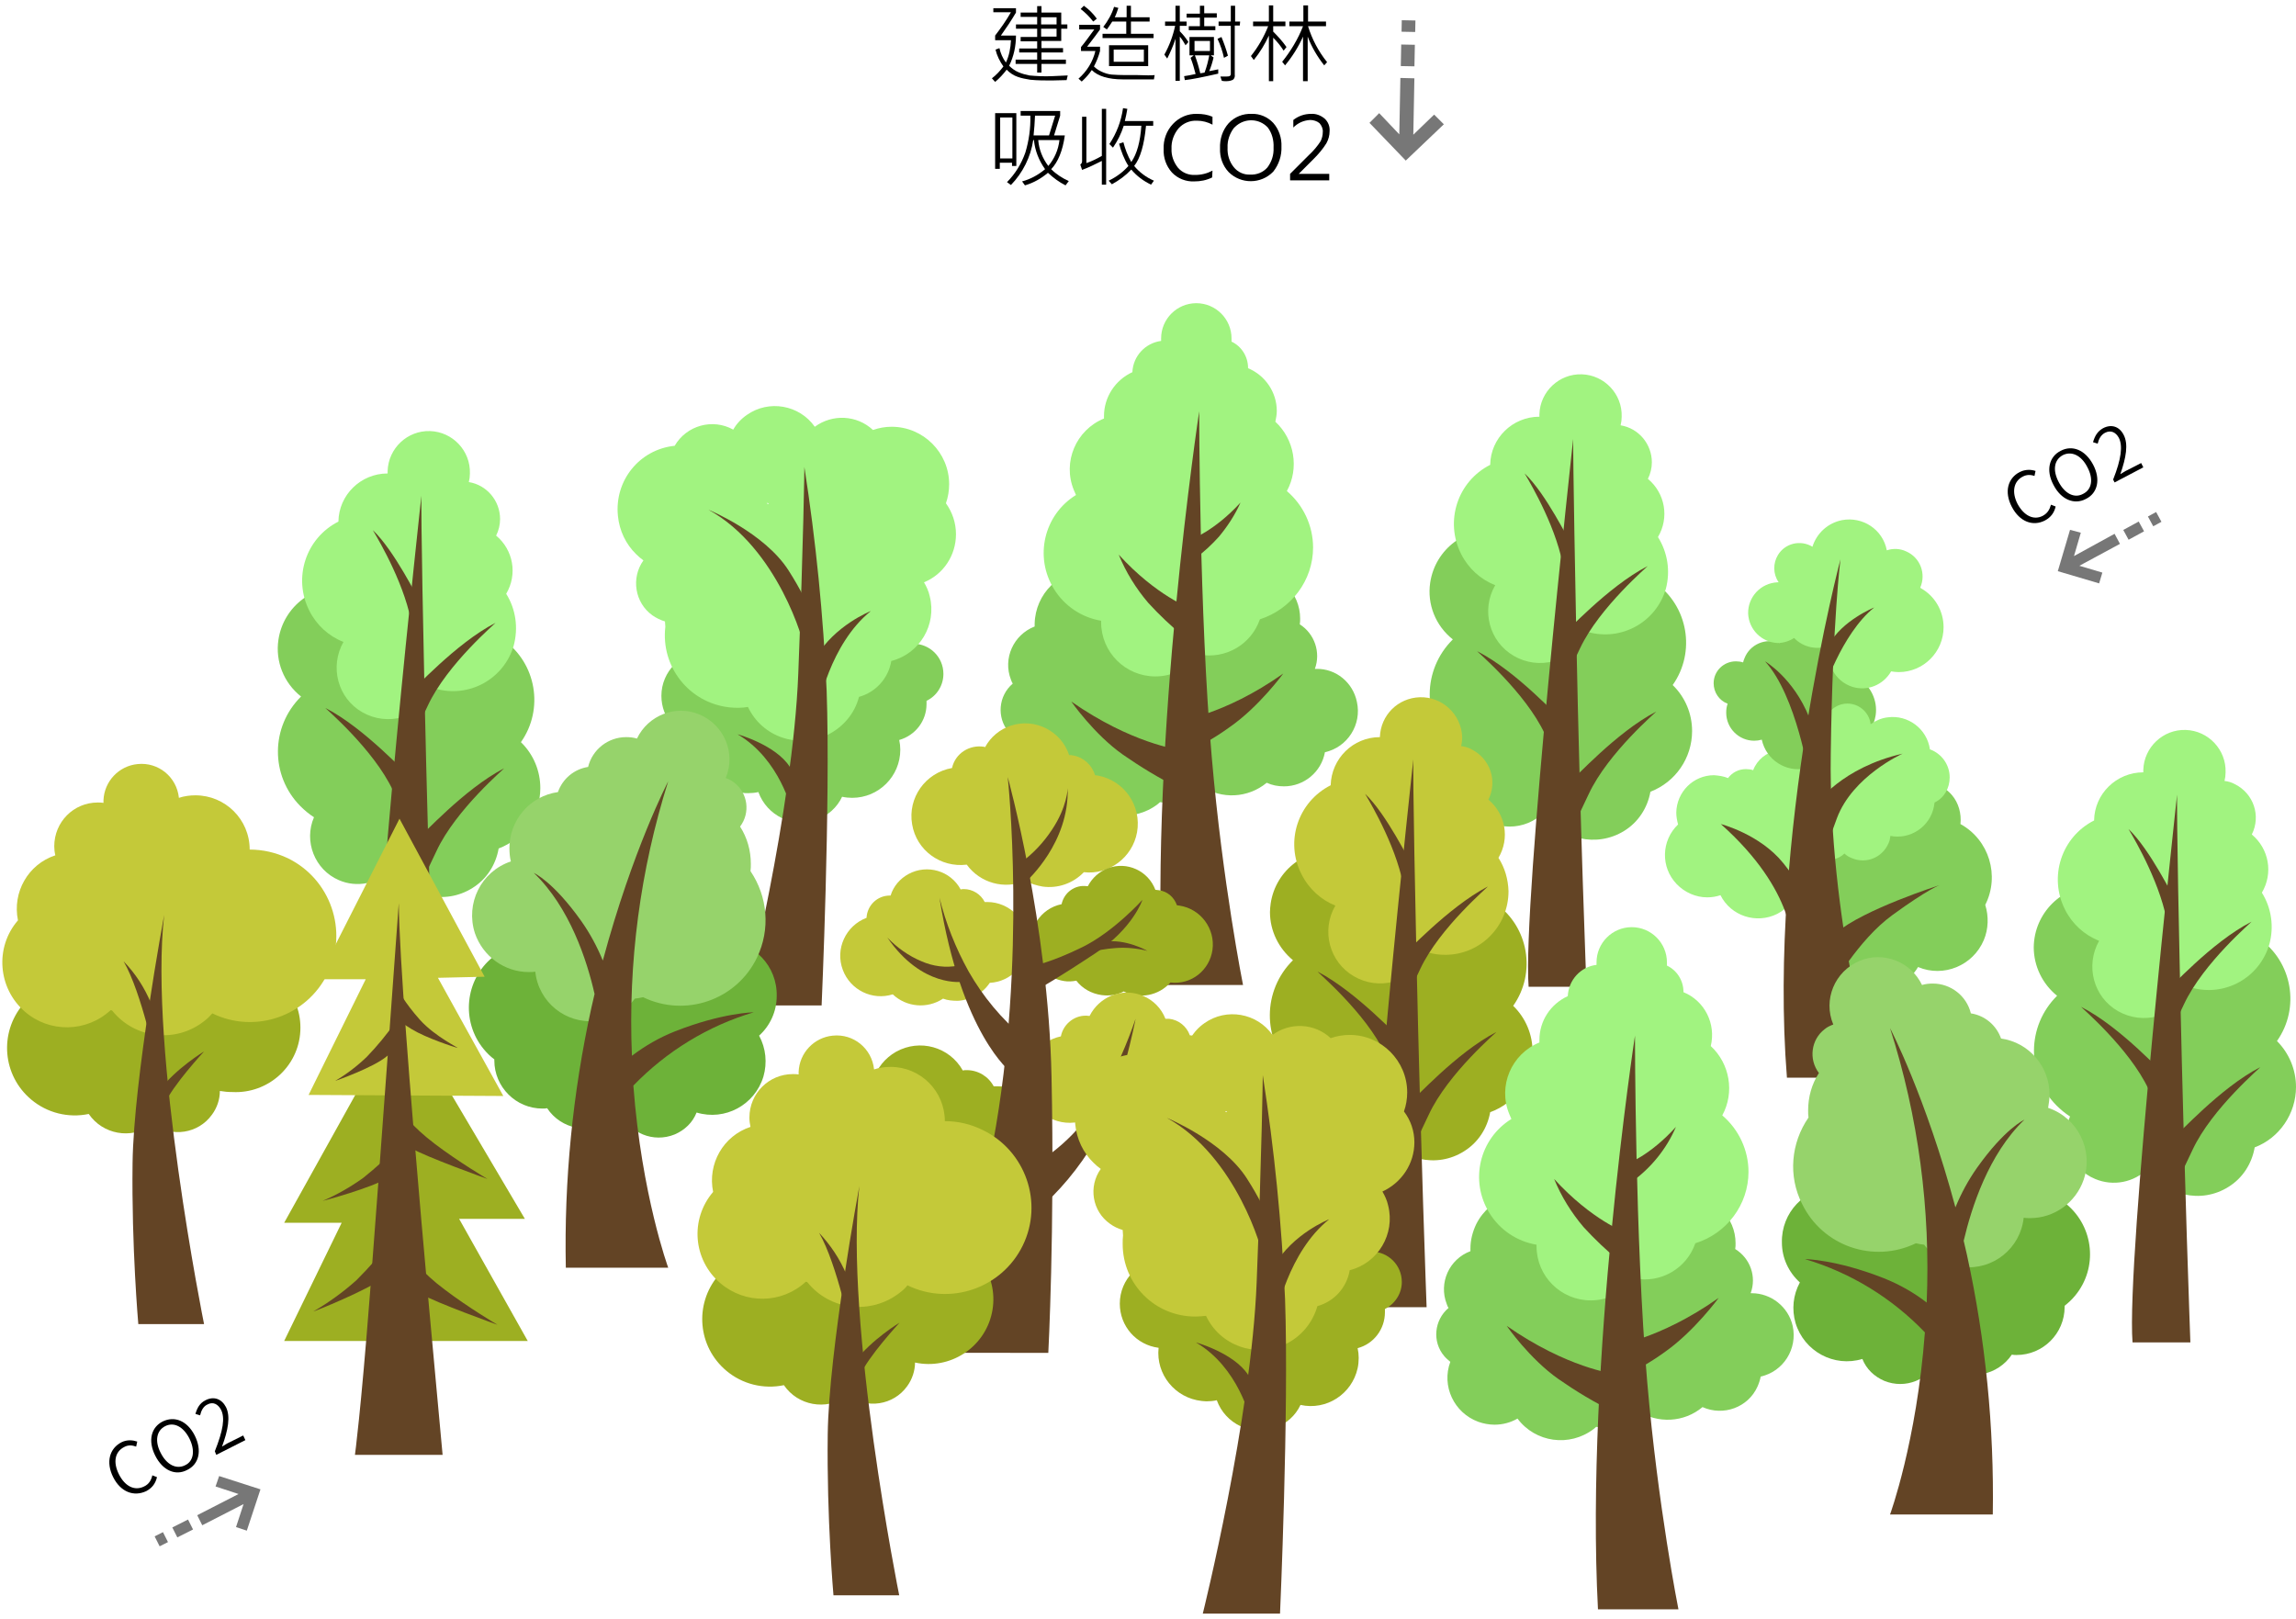 <?xml version="1.0" encoding="utf-8"?>
<!-- Generator: Adobe Illustrator 24.2.3, SVG Export Plug-In . SVG Version: 6.00 Build 0)  -->
<svg version="1.1" id="圖層_1" xmlns="http://www.w3.org/2000/svg" xmlns:xlink="http://www.w3.org/1999/xlink" x="0px" y="0px"
	 viewBox="0 0 639.1 450.7" style="enable-background:new 0 0 639.1 450.7;" xml:space="preserve">
<style type="text/css">
	.st0{fill:#83CE5A;}
	.st1{fill:#A1F380;}
	.st2{fill:#634425;}
	.st3{fill:#6DB239;}
	.st4{fill:#96D36B;}
	.st5{fill:#C4C939;}
	.st6{fill:#9DAF22;}
	.st7{fill:#777777;}
</style>
<path class="st0" d="M471,203.5c0-4.8-1.9-9.4-5.4-12.8c6.5-9.2,4.3-22-4.9-28.5s-22-4.3-28.5,4.9c1.3-9.4-5.2-18.1-14.6-19.5
	c-9.4-1.3-18.1,5.2-19.5,14.6c-0.9,6,1.5,12,6.3,15.8c-8.5,8.4-8.6,22-0.2,30.5c1.2,1.2,2.4,2.2,3.8,3.1c-0.7,1.7-1.1,3.4-1.1,5.2
	c0,7.3,5.9,13.3,13.3,13.3c3.6,0,7-1.4,9.5-3.9c4.8,7.6,14.8,9.8,22.4,5.1c3.9-2.4,6.5-6.4,7.3-10.9C466.4,217.7,471,211,471,203.5z
	"/>
<path class="st1" d="M461.5,149.5c3.2-5.4,2-12.2-2.8-16.2c0.7-1.4,1.1-3,1.1-4.6c0-5.1-3.7-9.5-8.7-10.3c0.2-0.8,0.3-1.6,0.3-2.4
	c0.2-6.3-4.8-11.6-11.1-11.8c-6.3-0.2-11.6,4.8-11.8,11.1c0,0.2,0,0.5,0,0.7c-7.5,0-13.6,6-13.7,13.4c-9.1,4.6-12.7,15.7-8.1,24.8
	c2,4,5.4,7.1,9.5,8.7c-4,6.9-1.7,15.7,5.2,19.7c6.9,4,15.7,1.7,19.7-5.2c0.3-0.5,0.5-1,0.8-1.5c9.4,2.7,19.1-2.7,21.8-12
	C465,159,464.2,153.8,461.5,149.5L461.5,149.5z"/>
<path class="st2" d="M425.5,274.7h16.1c0,0-1.8-45.8-2.8-96.3s-0.9-56.2-0.9-56.2S423.7,251.4,425.5,274.7z"/>
<path class="st2" d="M461,198.1c0.4-0.2-13.4,11.4-18.8,23s-5.3,10.6-5.3,10.6s-0.1-14.4,0.5-14.5S449.9,203.8,461,198.1z"/>
<path class="st2" d="M458.6,157.6c0.4-0.2-13.4,11.4-18.8,22.9s-5.3,10.6-5.3,10.6s-0.1-14.4,0.5-14.5S447.5,163.3,458.6,157.6z"/>
<path class="st2" d="M411.2,181.3c-0.4-0.2,13.4,11.4,18.8,23s5.3,10.6,5.3,10.6s0.1-14.4-0.5-14.5S422.4,187,411.2,181.3z"/>
<path class="st2" d="M424.4,131.8c-0.2-0.2,7.2,11.4,10.1,23s2.9,10.6,2.9,10.6s0-14.4-0.3-14.5S430.4,137.5,424.4,131.8z"/>
<path class="st0" d="M366.4,186.2H366c1.7-4.6-0.1-9.8-4.2-12.4c0.1-0.5,0.1-1.1,0.1-1.6c0-7.2-5.8-13-13-13s-13,5.8-13,13l0,0
	c0,0.8,0.1,1.7,0.2,2.5c-3.5,0.7-6.3,3.1-7.6,6.5c-2.1-0.9-4.4-1.3-6.8-1.3c-1.5,0-2.9,0.2-4.3,0.5c1-2.1,1.6-4.4,1.6-6.8
	c-0.2-8.5-7.3-15.3-15.9-15.1c-8.2,0.2-14.9,6.8-15.1,15.1c0,0.3,0,0.5,0,0.8c-5.9,2.3-8.9,8.9-6.6,14.8c0.1,0.4,0.3,0.7,0.5,1.1
	c-4,3.4-4.5,9.4-1.2,13.4c0.5,0.6,1.1,1.1,1.7,1.6c-0.5,1.4-0.8,2.9-0.8,4.4c0,7.2,5.8,13,13,13c2.3,0,4.5-0.6,6.4-1.7
	c5,6.7,14.5,8,21.2,2.9c0.2-0.2,0.5-0.4,0.7-0.6c0.5,0.1,1,0.1,1.5,0.1c3.8,0,7.5-1.7,10-4.6c5.6,3.8,13,3.4,18.2-0.9
	c1.5,0.7,3.1,1,4.8,1c5.6,0,10.4-4,11.4-9.5c6.3-1.4,10.3-7.7,8.9-14C376.6,190,371.9,186.1,366.4,186.2L366.4,186.2z"/>
<path class="st1" d="M365.5,152.4c0-6-2.7-11.8-7.3-15.7c3.5-6.4,2.1-14.4-3.2-19.3c0.2-1,0.4-2,0.4-3c0-5.2-3.2-9.9-8-11.9
	c0,0,0-0.1,0-0.1c0-3.1-1.8-6-4.6-7.3c0-0.3,0-0.6,0-0.9c0-5.4-4.4-9.8-9.8-9.8s-9.8,4.4-9.8,9.8c0,0.2,0,0.5,0,0.7
	c-4.4,0.6-7.8,4.2-8,8.7c-4.8,2.2-7.9,7-7.9,12.2c0,0.2,0,0.5,0,0.7c-7.8,3.2-11.6,12.1-8.4,19.9c0.2,0.5,0.4,0.9,0.6,1.4
	c-8.9,5.5-11.7,17.2-6.1,26.2c2.9,4.7,7.7,7.9,13.1,8.8c0,0.1,0,0.3,0,0.4c0,8.4,6.8,15.1,15.1,15.1c4.8,0,9.3-2.3,12.2-6.1
	c7.3,1.4,14.5-2.8,16.9-9.8C359.4,169.6,365.5,161.6,365.5,152.4z"/>
<path class="st2" d="M323.6,274.2h22.4c0,0-5.7-28.5-8.7-63.4c-3.5-39.8-3.5-96.3-3.5-96.3S320,205.5,323.6,274.2z"/>
<path class="st2" d="M298.2,195.3c0,0,6.3,9.1,14.4,14.8c4.9,3.4,10,6.5,15.4,9.2v-10.6C327.9,208.6,315,207,298.2,195.3z"/>
<path class="st2" d="M311.4,154.4c2,4.9,4.8,9.4,8.2,13.4c3.1,3.4,6.4,6.5,9.9,9.4l1.8-7.9C331.3,169.3,321.9,165.9,311.4,154.4z"/>
<path class="st2" d="M357.2,187.5c0,0-6.8,9.3-14.9,14.9c-4.4,3.2-9.1,5.8-14,8l-0.9-9.6C327.5,200.8,340.5,199.3,357.2,187.5z"/>
<path class="st2" d="M345.3,139.9c-1.5,3.4-3.6,6.6-6,9.5c-1.9,2.1-4,4.1-6.3,5.8l-1.6-4.9C331.4,150.2,338,147.9,345.3,139.9z"/>
<path class="st0" d="M150.4,219.4c0-4.8-1.9-9.4-5.4-12.8c6.5-9.2,4.3-22-4.9-28.5c-9.2-6.5-22-4.3-28.5,4.9l0,0
	c1.3-9.4-5.2-18.1-14.6-19.5c-9.4-1.3-18.1,5.2-19.5,14.6c-0.9,6,1.5,12,6.3,15.8c-8.5,8.4-8.6,22-0.2,30.5c1.2,1.2,2.4,2.2,3.8,3.1
	c-2.9,6.7,0.2,14.6,6.9,17.5c5,2.2,10.9,1,14.8-2.9c4.8,7.6,14.8,9.9,22.4,5.1c3.9-2.4,6.5-6.4,7.3-11
	C145.7,233.6,150.4,226.8,150.4,219.4z"/>
<path class="st1" d="M140.9,165.3c3.2-5.4,2-12.2-2.8-16.2c0.7-1.4,1.1-3,1.1-4.6c0-5.1-3.7-9.5-8.7-10.3c0.2-0.8,0.3-1.6,0.3-2.4
	c0.2-6.3-4.8-11.6-11.1-11.8c-6.3-0.2-11.6,4.8-11.8,11.1c0,0.2,0,0.5,0,0.7c-7.5,0-13.6,6-13.7,13.4c-9.1,4.6-12.7,15.7-8.1,24.8
	c2,4,5.4,7.1,9.5,8.7c-3.9,6.9-1.6,15.7,5.3,19.6c6.9,3.9,15.7,1.6,19.6-5.3c0.2-0.4,0.5-0.9,0.7-1.3c9.4,2.7,19.1-2.7,21.8-12
	C144.3,174.8,143.6,169.6,140.9,165.3L140.9,165.3z"/>
<path class="st2" d="M104.8,290.5H121c0,0-1.7-45.8-2.8-96.3s-0.9-56.2-0.9-56.2S103.1,267.3,104.8,290.5z"/>
<path class="st2" d="M140.3,213.9c0.4-0.2-13.4,11.4-18.8,23s-5.3,10.6-5.3,10.6s-0.1-14.4,0.5-14.5S129.2,219.6,140.3,213.9z"/>
<path class="st2" d="M137.9,173.4c0.4-0.2-13.4,11.4-18.8,23s-5.3,10.6-5.3,10.6s-0.1-14.4,0.5-14.5S126.8,179.1,137.9,173.4z"/>
<path class="st2" d="M90.6,197.1c-0.4-0.2,13.4,11.4,18.8,23s5.3,10.6,5.3,10.6s0.1-14.4-0.5-14.5S101.7,202.8,90.6,197.1z"/>
<path class="st2" d="M103.8,147.6c-0.2-0.2,7.2,11.4,10.1,22.9s2.9,10.6,2.9,10.6s0-14.4-0.3-14.5S109.8,153.3,103.8,147.6z"/>
<path class="st0" d="M262.6,187.6c0-4.7-3.8-8.4-8.4-8.4c-4,0-7.4,2.8-8.2,6.7c-4.7,0.8-8.3,4.7-8.6,9.4l0,0
	c-5.4,0-10.3,3.3-12.4,8.3c-0.6-0.1-1.2-0.1-1.8-0.1c-0.7,0-1.4,0.1-2.1,0.2c-1.6-5.5-6.5-9.3-12.2-9.6c0-0.1,0-0.2,0-0.4
	c0-6.9-5.6-12.4-12.4-12.4s-12.4,5.6-12.4,12.4c0,6.3,4.6,11.5,10.8,12.3c-0.8,7.3,4.5,13.9,11.8,14.7c0.5,0.1,1,0.1,1.5,0.1
	c1,0,2-0.1,2.9-0.3c2.4,6.6,9.6,10.1,16.2,7.7c3.1-1.1,5.7-3.4,7.1-6.4c0.9,0.2,1.9,0.3,2.8,0.3c7.4,0,13.4-6,13.4-13.4
	c0-0.9-0.1-1.8-0.3-2.7c4.5-1.3,7.6-5.3,7.6-10c0-0.3,0-0.6,0-0.9C260.8,193.7,262.6,190.8,262.6,187.6z"/>
<path class="st1" d="M266.1,148.7c0-3.1-1-6.1-2.8-8.6c0.6-1.7,0.9-3.5,0.9-5.3c0-8.8-7.2-16-16-16c-1.8,0-3.5,0.3-5.2,0.9
	c-4.5-4.2-11.3-4.5-16.2-0.9c-4.3-6.1-12.8-7.6-18.9-3.3c-1.6,1.1-2.9,2.5-3.8,4.1c-5.7-3.2-13-1.2-16.3,4.5
	c-9.8,1-16.8,9.7-15.8,19.5c0.4,4.1,2.2,7.9,5.1,10.7c0.6,0.6,1.3,1.2,2,1.7c-3.5,4.9-2.4,11.8,2.5,15.3c1,0.7,2.2,1.3,3.5,1.7
	c0,0.5,0.1,1,0.1,1.5c-1.3,11.1,6.6,21.1,17.7,22.4c1.8,0.2,3.6,0.2,5.3-0.1c3.9,8.3,13.8,11.7,22.1,7.8c4.3-2.1,7.6-5.9,8.8-10.6
	c4.7-1.3,8.2-5.2,9-10c7.9-2,12.7-10.1,10.7-18c-0.3-1.4-0.9-2.7-1.6-3.9C262.6,159.9,266.1,154.6,266.1,148.7z M213.7,140.3
	l-0.3-0.3l0.6,0.1C214,140.2,213.8,140.3,213.7,140.3L213.7,140.3z"/>
<path class="st2" d="M207.2,279.9h21.5c0,0,2.5-56.2,1.4-87.6c-0.9-20.9-3-41.7-6.2-62.3c0,0-0.2,19.5-1.7,57.6
	S207.2,279.9,207.2,279.9z"/>
<path class="st2" d="M197.2,141.9c0,0,15.6,6.4,22.3,16.9s7,15,7,15s-2.9,7.6-2.7,6.5S216.6,152.6,197.2,141.9z"/>
<path class="st2" d="M242.4,170.1c0,0-10.2,4-15.4,13.1s0.4,15.1,0.6,14.3S231,179.3,242.4,170.1z"/>
<path class="st2" d="M205.3,204.4c0,0,10.5,2.9,14.5,9s0.6,12.3,0.6,12.3S217.2,211.4,205.3,204.4z"/>
<path class="st3" d="M216.2,277.3c0.2-8.3-6.3-15.2-14.6-15.4c-6.3-0.2-12.1,3.7-14.4,9.6c-6.7-3.7-15.1-2.6-20.6,2.7
	c-0.9-2-2.3-3.8-4-5.2c-6.4-7.7-17.8-8.8-25.5-2.5s-8.8,17.8-2.5,25.5c0.9,1.1,1.9,2.1,3,2.9v0.3c0,7.4,6,13.4,13.4,13.4
	c0.4,0,0.9,0,1.3-0.1c3.9,5.9,11.9,7.4,17.7,3.5c1-0.7,1.9-1.5,2.7-2.4c2.5,5.9,9.2,8.6,15.1,6.2c2.8-1.2,5-3.3,6.1-6.1
	c7.9,2.4,16.2-2.1,18.6-10c1.1-3.8,0.7-7.9-1.2-11.4C214.4,285.5,216.2,281.5,216.2,277.3z"/>
<path class="st4" d="M208.9,242.5c0.1-0.6,0.1-1.3,0.1-2c0-3.7-1-7.3-3-10.4c2.9-3.8,2.2-9.3-1.6-12.2c-0.7-0.6-1.5-1-2.4-1.3
	c2.9-6.9-0.4-14.8-7.3-17.7c-6.6-2.8-14.3,0.2-17.4,6.7c-1-0.3-2-0.4-3-0.4c-5,0-9.4,3.4-10.6,8.3c-3.9,0.6-7.1,3.3-8.4,7
	c-7.8,1.1-13.5,7.8-13.5,15.6c0,1.2,0.1,2.5,0.4,3.7c-8.3,2.8-12.7,11.7-10,20c2.2,6.4,8.2,10.8,15,10.8c0.6,0,1.2,0,1.8-0.1
	c0.9,8.5,8.5,14.6,16.9,13.7c4.3-0.5,8.2-2.7,10.8-6.2c0.8-0.1,1.5-0.2,2.3-0.4c11.8,5.7,26,0.8,31.7-11
	C214.5,258.7,213.7,249.6,208.9,242.5L208.9,242.5z"/>
<path class="st2" d="M209.8,281.8c0,0-8.7,0.1-21.9,5.3c-4.3,1.7-8.3,4-12,6.8c-1.1-25.9,2.3-51.7,10.1-76.4c0,0-9.9,19-18.2,49.9
	c-1.6-3.9-3.6-7.6-6-11c-7.8-11-13.2-13.4-13.2-13.4c10,9.6,14.8,24.4,16.9,33.7c-0.3,1.3-0.6,2.6-0.9,3.9
	c-5.2,23.7-7.6,48-7.1,72.3H186c0,0-7.4-20.2-9.7-50.7C185.5,292.7,197,285.6,209.8,281.8z"/>
<path class="st5" d="M316.5,231.7c1.3-7.4-3.5-14.4-10.9-15.8l-0.8-0.1c-0.8-2.8-3.2-5-6.1-5.5c-0.4-0.1-0.7-0.1-1.1-0.1
	c-2.2-6.7-9.5-10.4-16.2-8.2c-3.1,1-5.7,3.2-7.2,6l-0.2-0.1c-4.1-0.7-8.1,1.8-9,5.9c-7.4,1.3-12.4,8.3-11.1,15.7
	c1.2,7.2,7.9,12.1,15.2,11.2c3.7,5.1,10.5,7,16.3,4.5c1.5,0.8,3.1,1.3,4.8,1.6c4.3,0.6,8.5-0.9,11.5-4
	C308.6,243.6,315.2,238.8,316.5,231.7z"/>
<path class="st5" d="M286.1,262.4c0-6.2-5.1-11.3-11.3-11.3c0,0,0,0,0,0h-0.7c-1.1-2.2-3.4-3.6-5.8-3.6c-0.3,0-0.6,0-0.9,0.1
	c-2.8-5.2-9.3-7.1-14.5-4.3c-2.4,1.3-4.2,3.4-5,6h-0.2c-3.5,0-6.3,2.7-6.5,6.2c-5.8,2.2-8.8,8.7-6.6,14.5c2.1,5.6,8.2,8.6,13.9,6.8
	c3.8,3.6,9.6,4.1,14,1.2c1.3,0.5,2.7,0.6,4.1,0.6c3.6-0.2,6.9-2,8.9-5C281.4,273.3,286.1,268.4,286.1,262.4z"/>
<path class="st6" d="M337.5,264.4c0.8-5.9-3.3-11.4-9.2-12.3l-0.7-0.1c-0.8-2.3-2.7-3.9-5.1-4.2c-0.3,0-0.6-0.1-0.9-0.1
	c-2-5.3-7.9-8-13.2-6c-2.4,0.9-4.4,2.7-5.6,5h-0.2c-3.3-0.5-6.4,1.7-7.1,5c-5.9,1.2-9.6,7-8.4,12.8c0.9,4.5,4.6,7.9,9.1,8.6
	c1.1,0.2,2.3,0.1,3.4-0.1c1.7,2.2,4.2,3.6,7,4c2.1,0.3,4.3,0,6.2-1c4.4,2.2,9.7,1.2,13-2.5C331.6,274.2,336.7,270.1,337.5,264.4z"/>
<path class="st5" d="M342.6,301.9c0.8-6.7-3.9-12.7-10.6-13.6l-0.8-0.1c-0.9-2.5-3.1-4.3-5.8-4.6c-0.3,0-0.7,0-1,0
	c-2.3-5.9-9-8.8-14.9-6.5c-2.7,1.1-4.9,3.1-6.2,5.7h-0.2c-3.7-0.5-7.1,2.1-7.8,5.7c-6.6,1.4-10.8,7.8-9.4,14.4
	c1.4,6.6,7.8,10.8,14.4,9.4c3.6,4.4,9.7,5.7,14.8,3.2c4.9,2.4,10.9,1.1,14.5-3C336.2,313.1,341.8,308.4,342.6,301.9z"/>
<path class="st6" d="M292.1,316.6c-0.1-8-6.6-14.3-14.6-14.2c0,0,0,0,0,0c-0.3,0-0.6,0-0.9,0c-1.5-2.8-4.4-4.5-7.5-4.5
	c-0.4,0-0.8,0-1.1,0.1c-3.7-6.6-12-8.9-18.6-5.2c-3,1.7-5.3,4.5-6.3,7.8h-0.3c-4.4,0.1-8.1,3.6-8.3,8c-7.5,2.7-11.4,10.9-8.7,18.4
	c2.7,7.5,10.9,11.4,18.4,8.7c4.9,4.6,12.4,5.1,17.9,1.3c6.2,2,13-0.4,16.5-5.9C286.3,330.6,292.2,324.3,292.1,316.6z"/>
<path class="st2" d="M259.9,376.6c7.4-18.9,12.9-38.4,16.5-58.4c9.6-51.6,4.1-101.9,4.1-101.9s11.3,40.7,12.2,83.5
	s-0.9,76.8-0.9,76.8H259.9z"/>
<path class="st2" d="M261.5,249.9c1.8,7.2,4.5,14,8.1,20.5c4,7,9.2,13.3,15.5,18.5l-3.7,9.6C281.3,298.4,267.6,288,261.5,249.9z"/>
<path class="st2" d="M286.7,324.9c8.7-4.9,15.8-12.2,20.5-21c3.5-6.5,6.5-13.3,8.9-20.3c0,0-4.1,21.6-11.3,34
	c-4.4,7.5-10,14.2-16.5,19.8L286.7,324.9z"/>
<path class="st2" d="M247,261c2.7,2.8,5.9,5.1,9.5,6.6c3.2,1.4,6.8,1.9,10.2,1.2l1.3,4.5C268,273.3,256.7,275.1,247,261z"/>
<path class="st2" d="M320.7,303.3c-2.4,1.4-5,2.5-7.6,3.4c-1.9,0.7-3.9,1-5.9,0.9c0,0-2.1,5.7-1.1,5.7S316,310,320.7,303.3z"/>
<path class="st2" d="M277.8,338.4c-8.7-4.9-15.8-12.2-20.5-21c-3.5-6.5-6.5-13.3-8.9-20.3c0,0,4.1,21.6,11.3,34
	c4.4,7.5,10,14.2,16.6,19.8L277.8,338.4z"/>
<path class="st2" d="M243.8,316.8c2.4,1.4,5,2.5,7.6,3.4c1.9,0.7,3.9,1,5.9,0.9c0,0,2,5.7,1.1,5.7S248.5,323.6,243.8,316.8z"/>
<path class="st2" d="M297.2,219.4c0,0-0.1,5.2-4.4,11.6c-2.3,3.5-5.2,6.6-8.6,9.1c0.2,0,1.6,5.4,1.7,5.1S297.6,234.7,297.2,219.4z"
	/>
<path class="st2" d="M289.6,275c0,0,5-2.8,15.4-9.7s13-14.8,13-14.8s-8,8.9-16.8,13.2s-13.4,5.1-13.4,5.1L289.6,275z"/>
<path class="st2" d="M302,265.5c2.8-0.9,5.8-1.4,8.7-1.6c2.9-0.2,5.9,0.1,8.7,0.8c0,0-6.2-3.5-11.9-2.5S302,265.5,302,265.5z"/>
<path class="st6" d="M426.6,292.8c0-4.8-1.9-9.4-5.4-12.8c6.5-9.2,4.3-22-4.9-28.5c-9.2-6.5-22-4.3-28.5,4.9l0,0
	c1.3-9.4-5.2-18.1-14.6-19.5c-9.4-1.3-18.1,5.2-19.5,14.6c-0.1,0.8-0.2,1.6-0.2,2.4c0,5.2,2.4,10.1,6.4,13.4
	c-8.5,8.4-8.6,22-0.2,30.5c1.2,1.2,2.4,2.2,3.8,3.1c-2.9,6.7,0.2,14.5,6.9,17.4c5,2.2,10.9,1,14.7-2.9c4.8,7.6,14.8,9.9,22.4,5.1
	c3.9-2.4,6.5-6.4,7.3-10.9C422,307,426.6,300.3,426.6,292.8z"/>
<path class="st5" d="M417.1,238.8c3.2-5.4,2-12.2-2.8-16.2c2.6-5.2,0.5-11.4-4.7-14c-0.9-0.5-1.9-0.8-2.9-0.9
	c0.2-0.8,0.3-1.6,0.3-2.5c-0.2-6.3-5.5-11.3-11.8-11.1c-6.1,0.2-10.9,5-11.1,11.1c-7.5,0-13.5,6-13.7,13.4
	c-9.1,4.6-12.8,15.7-8.1,24.8c2,4,5.4,7.1,9.4,8.7c-4,6.9-1.7,15.7,5.2,19.7s15.7,1.7,19.7-5.2c0.3-0.5,0.5-1,0.8-1.5
	c1.6,0.5,3.2,0.7,4.9,0.7c9.7,0,17.6-7.9,17.6-17.7C419.8,244.8,418.9,241.6,417.1,238.8L417.1,238.8z"/>
<path class="st2" d="M381,363.9h16.1c0,0-1.7-45.8-2.8-96.3s-0.9-56.2-0.9-56.2S379.3,340.7,381,363.9z"/>
<path class="st2" d="M416.5,287.3c0.4-0.2-13.4,11.4-18.8,23s-5.3,10.6-5.3,10.6s-0.1-14.4,0.5-14.5S405.4,293,416.5,287.3z"/>
<path class="st2" d="M414.1,246.8c0.5-0.2-13.4,11.4-18.8,23s-5.4,10.6-5.4,10.6s-0.1-14.4,0.5-14.5S403,252.6,414.1,246.8z"/>
<path class="st2" d="M366.8,270.5c-0.5-0.2,13.4,11.4,18.8,23s5.3,10.6,5.3,10.6s0.1-14.4-0.5-14.5S377.9,276.3,366.8,270.5z"/>
<path class="st2" d="M380,221c-0.2-0.2,7.2,11.4,10.1,23s2.9,10.6,2.9,10.6s0-14.4-0.3-14.5S386,226.7,380,221z"/>
<path class="st1" d="M511.4,224.1c0-3.9-2.7-7.2-6.4-8c-0.9-4.8-5.5-8-10.3-7.2c-3,0.5-5.6,2.6-6.7,5.5c-0.6-0.2-1.3-0.3-2-0.3
	c-2,0-3.8,0.9-5,2.5c-1.2-0.5-2.5-0.7-3.9-0.8c-5.8,0-10.4,4.7-10.5,10.4c0,1.1,0.2,2.2,0.5,3.3c-4.7,4.5-4.9,11.9-0.4,16.6
	c2.2,2.3,5.3,3.7,8.5,3.7c1.3,0,2.5-0.2,3.7-0.6c2.9,5.8,10,8.1,15.8,5.2c2.5-1.3,4.5-3.4,5.6-6c7.1-2.9,10.6-10.8,7.9-18
	C510.3,228.9,511.4,226.6,511.4,224.1z"/>
<path class="st0" d="M543.3,221.3c-3-3.5-8-4.4-12-2.2c-4.6-3.6-11.2-2.9-14.9,1.7c-2.2,2.8-2.9,6.6-1.7,10c-3,1.2-4.8,4.2-4.5,7.4
	c-6.5,2.3-10,9.4-7.7,15.9c0.5,1.5,1.3,2.9,2.4,4.1c0.9,1,1.9,1.8,3,2.5c-0.8,7.7,4.9,14.6,12.5,15.3c5.4,0.5,10.7-2.1,13.5-6.8
	c7.1,3,15.3-0.4,18.3-7.5c1.3-3.1,1.4-6.6,0.4-9.8c4.1-8.1,1.1-18.1-6.9-22.5C546,226.5,545.2,223.5,543.3,221.3z"/>
<path class="st0" d="M517,188.6c3.1-1.8,4.2-5.7,2.5-8.8s-5.7-4.2-8.8-2.5c-0.5,0.3-1,0.6-1.4,1c-3.3-3.7-9-4-12.7-0.7
	c-0.5,0.4-0.9,0.9-1.3,1.4c-3.9-1.5-8.2,0.4-9.7,4.2c-0.2,0.4-0.3,0.8-0.4,1.2c-0.6-0.2-1.3-0.3-2-0.3c-3.4,0-6.2,2.7-6.2,6.1
	c0,2.5,1.5,4.8,3.9,5.7c-0.3,0.8-0.4,1.6-0.4,2.5c0,4.3,3.5,7.8,7.8,7.8c0.7,0,1.4-0.1,2.1-0.3c1.2,5.6,6.7,9.2,12.3,8
	c3.3-0.7,6-2.9,7.4-6c5.7,0.9,11.1-3,12-8.8C522.7,195,520.7,190.8,517,188.6L517,188.6z"/>
<path class="st1" d="M542.7,216.4c0-3.5-2.2-6.6-5.5-7.8c-0.8-5.7-6.1-9.7-11.8-8.9c-1.7,0.2-3.3,0.9-4.7,1.9
	c-0.4-3.5-3.6-6.1-7.2-5.7c-3.5,0.4-6.1,3.6-5.7,7.2c0.1,0.6,0.2,1.1,0.4,1.7c-4.7,1.6-7.1,6.7-5.5,11.4c0.2,0.6,0.5,1.2,0.8,1.7
	c-0.7,0.7-1.2,1.5-1.5,2.3c-1.4,3.2-0.3,7,2.6,9c-0.5,0.5-0.8,1.1-1.1,1.7c-1.3,3.1,0.2,6.7,3.3,8c2.3,0.9,4.9,0.4,6.6-1.3
	c0.6,0.6,1.3,1,2.1,1.3c4,1.7,8.5-0.2,10.2-4.2c0,0,0,0,0,0c0.3-0.6,0.4-1.3,0.5-2c5.6,1.1,11-2.6,12.1-8.1c0.1-0.4,0.1-0.8,0.2-1.2
	C541.2,222.1,542.7,219.4,542.7,216.4z"/>
<path class="st1" d="M534.5,163.6c1.7-3.9,0-8.4-3.9-10.1c-1.7-0.8-3.6-0.9-5.4-0.3c-1.1-5.8-6.7-9.5-12.5-8.4
	c-3.9,0.8-7,3.6-8.2,7.4c-3.3-2-7.6-1-9.6,2.3c-1.4,2.3-1.4,5.3,0.2,7.6h-0.3c-4.7,0.2-8.3,4.1-8.2,8.7c0.2,4.4,3.7,8,8.2,8.2
	c1.6,0,3.2-0.5,4.6-1.4c2.6,2.7,6.6,3.5,10.1,2c-1.5,4.9,1.2,10,6.1,11.6c4.2,1.3,8.6-0.5,10.8-4.3c0.7,0.1,1.4,0.2,2.1,0.2
	c6.9,0,12.5-5.6,12.5-12.5c0-4.5-2.4-8.7-6.4-10.9V163.6z"/>
<path class="st2" d="M497.4,300h24.3c0,0-12.8-44.8-12.1-90.2c0.5-37,2.7-54.1,2.7-54.1S492,232.4,497.4,300z"/>
<path class="st2" d="M509.1,275c1.3-0.4,7.8-13.1,17.7-20.3s13.1-8.3,13.1-8.3s-21.3,6.8-28.8,13.3l-7.4,6.5L509.1,275z"/>
<path class="st2" d="M479,229.4c0,0,10.9,2.8,17.4,10.9s7.2,12,7.2,12l-4.8,11.2C498.8,263.5,500.1,248.2,479,229.4z"/>
<path class="st2" d="M529.6,209.8c0,0-13.9,6.2-18.3,18l-4.3,11.8l-1.3-15.9C505.7,223.7,512.6,213.7,529.6,209.8z"/>
<path class="st2" d="M491.3,184.1c0,0,7.9,4.6,12.3,15.6s0,16.8,0,16.8S500.1,193.7,491.3,184.1z"/>
<path class="st2" d="M521.7,169.1c0,0-9.1,3.7-12.6,10.4c-2.1,4.1-2.7,8.8-1.7,13.3C507.4,192.8,512.5,176.5,521.7,169.1z"/>
<polygon class="st6" points="101.4,300.3 79.1,340.4 95.1,340.4 79.1,373.3 146.9,373.3 127.8,339.3 146.1,339.3 121.7,298 "/>
<polygon class="st5" points="111.2,227.9 88.5,272.6 101.8,272.6 85.9,304.8 140.1,305.1 121.9,272.2 134.9,271.9 "/>
<path class="st2" d="M111,251.4c0,0-5.4,74.9-8,108.5S98.8,405,98.8,405h24.4C123.3,405,111.3,281.2,111,251.4z"/>
<path class="st2" d="M115.2,350.6c0,0,1.9,3.4,8.6,8.4c6.7,5.1,14.7,9.8,14.7,9.8s-17.3-6.2-21.3-8.6S115.2,350.6,115.2,350.6z"/>
<path class="st2" d="M112.4,310c0,0,1.9,3.3,8.6,8.4s14.7,9.8,14.7,9.8s-17.3-6.2-21.3-8.6S112.4,310,112.4,310z"/>
<path class="st2" d="M111.3,318.5c-3.1,3.4-6.6,6.5-10.2,9.4c-3.5,2.5-7.3,4.7-11.3,6.4c0.2,0,13.6-3.6,18.4-6.5s5.3-3.3,5.3-3.3
	L111.3,318.5z"/>
<path class="st2" d="M110.1,284.5c-2.4,3.4-5.1,6.7-8,9.7c-2.7,2.6-5.6,4.8-8.8,6.7c0.1,0,10.6-3.7,14.3-6.8s4.1-3.4,4.1-3.4
	L110.1,284.5z"/>
<path class="st2" d="M109.6,344.5c-3.2,4.2-6.7,8.2-10.4,11.9c-3.7,3.3-7.7,6.2-12,8.7c0.2,0,14.9-5.8,20.1-9.7s5.6-4.4,5.6-4.4
	L109.6,344.5z"/>
<path class="st2" d="M110.9,275.2c-0.3,0.2,1.8,4,6,8.7s11.2,8,10.4,7.8s-8.6-2.7-12.7-5.2s-4.3-3-4.3-3L110.9,275.2z"/>
<path class="st0" d="M487.6,360h-0.3c1.7-4.6-0.1-9.7-4.3-12.3c0.1-0.5,0.1-1.1,0.1-1.6c0-7.2-5.8-13-13-13s-13,5.8-13,13
	c0,0.9,0.1,1.7,0.2,2.6c-3.5,0.7-6.3,3.1-7.6,6.5c-3.5-1.4-7.4-1.7-11-0.8c3.7-7.7,0.5-16.9-7.1-20.7c-7.7-3.7-16.9-0.5-20.7,7.1
	c-1,2.1-1.6,4.4-1.6,6.7c0,0.3,0,0.5,0,0.8c-5.9,2.2-8.9,8.8-6.6,14.7c0.1,0.4,0.3,0.8,0.5,1.1c-4,3.4-4.6,9.4-1.2,13.4
	c0.5,0.6,1.1,1.1,1.7,1.6c-2.5,6.7,1,14.2,7.8,16.7c1.4,0.5,3,0.8,4.5,0.8c2.3,0,4.5-0.6,6.4-1.7c5,6.7,14.5,8,21.2,2.9
	c0.2-0.2,0.5-0.4,0.7-0.6c0.5,0.1,1,0.1,1.5,0.1c3.8,0,7.5-1.7,10-4.6c5.6,3.7,13,3.3,18.1-1c5.8,2.6,12.7,0.1,15.3-5.7
	c0.4-0.9,0.7-1.8,0.9-2.8c6.3-1.4,10.3-7.7,8.9-14.1C497.8,363.8,493,360,487.6,360z"/>
<path class="st1" d="M486.7,326.2c0-6-2.7-11.8-7.3-15.7c3.5-6.4,2.1-14.4-3.2-19.3c1.5-6.2-1.7-12.6-7.6-15c0,0,0-0.1,0-0.1
	c0-3.1-1.8-6-4.6-7.3c0-0.3,0-0.6,0-0.9c0-5.4-4.4-9.8-9.8-9.8c-5.4,0-9.8,4.4-9.8,9.8c0,0.2,0,0.5,0,0.7c-4.4,0.5-7.8,4.2-8,8.7
	c-4.8,2.2-7.9,6.9-7.9,12.2c0,0.2,0,0.5,0,0.7c-7.8,3.2-11.6,12.1-8.4,19.9c0.2,0.5,0.4,0.9,0.6,1.4c-8.9,5.5-11.7,17.2-6.1,26.2
	c2.9,4.7,7.7,7.9,13.1,8.8c0,0.1,0,0.3,0,0.4c0,8.4,6.8,15.1,15.1,15.1c4.8,0,9.3-2.3,12.2-6.1c7.3,1.4,14.5-2.8,16.9-9.8
	C480.6,343.4,486.7,335.4,486.7,326.2z"/>
<path class="st2" d="M444.8,448h22.4c0,0-5.7-28.5-8.7-63.4c-3.4-39.8-3.4-96.3-3.4-96.3S441.2,379.3,444.8,448z"/>
<path class="st2" d="M419.4,369.1c0,0,6.3,9.1,14.4,14.8c4.9,3.4,10,6.5,15.4,9.1v-10.6C449.1,382.4,436.2,380.8,419.4,369.1z"/>
<path class="st2" d="M432.6,328.2c2,4.9,4.8,9.4,8.2,13.4c3.1,3.4,6.4,6.5,9.9,9.4l1.8-7.9C452.5,343.1,443.1,339.7,432.6,328.2z"/>
<path class="st2" d="M478.4,361.3c0,0-6.8,9.3-14.9,15c-4.4,3.2-9.1,5.8-14,8l-0.9-9.6C448.7,374.7,461.7,373.1,478.4,361.3z"/>
<path class="st2" d="M466.5,313.7c-2.6,6.1-6.9,11.4-12.3,15.3l-1.6-4.9C452.7,324.1,459.2,321.8,466.5,313.7z"/>
<path class="st6" d="M390.2,356.9c0-4.7-3.7-8.4-8.4-8.5c-4,0-7.5,2.8-8.3,6.7c-4.7,0.8-8.3,4.7-8.6,9.4l0,0
	c-5.4,0-10.3,3.3-12.4,8.3c-0.6-0.1-1.2-0.1-1.8-0.1c-0.7,0-1.3,0.1-2,0.2c-1.6-5.5-6.5-9.3-12.2-9.6c0-0.1,0-0.2,0-0.4
	c0-6.9-5.6-12.4-12.4-12.4c-6.9,0-12.4,5.6-12.4,12.4c0,6.3,4.6,11.5,10.8,12.3c-0.8,7.4,4.6,14,12,14.8c0.4,0,0.8,0.1,1.3,0.1
	c1,0,2-0.1,2.9-0.3c2.4,6.6,9.6,10,16.2,7.7c3.1-1.1,5.7-3.4,7.1-6.4c7.2,1.6,14.3-3,15.9-10.2c0.2-0.9,0.3-1.9,0.3-2.9
	c0-0.9-0.1-1.8-0.3-2.7c4.5-1.2,7.6-5.3,7.6-10c0-0.3,0-0.6,0-0.9C388.4,362.9,390.2,360,390.2,356.9z"/>
<path class="st5" d="M393.7,318c0-3.1-1-6.1-2.9-8.6c0.6-1.7,0.9-3.5,0.9-5.3c0-8.8-7.2-16-16-16c-1.8,0-3.6,0.3-5.3,0.9
	c-4.5-4.2-11.3-4.5-16.2-0.9c-4.3-6.1-12.8-7.6-18.9-3.3c-1.6,1.1-2.9,2.5-3.9,4.2c-5.7-3.2-13-1.2-16.3,4.5
	c-9.8,1-16.8,9.7-15.8,19.5c0.4,4.1,2.2,7.9,5.1,10.7c0.6,0.6,1.3,1.2,2,1.7c-3.5,4.9-2.4,11.8,2.6,15.3c1.1,0.8,2.2,1.3,3.5,1.7
	c0,0.5,0.1,1,0.1,1.5c-0.1,0.8-0.1,1.6-0.1,2.4c0,11.2,9,20.2,20.2,20.2c1,0,2-0.1,3-0.2c3.9,8.3,13.8,11.8,22.1,7.9
	c4.4-2.1,7.6-6,8.9-10.6c4.7-1.3,8.2-5.2,9-10c7.9-2,12.7-10.1,10.7-18c-0.3-1.4-0.9-2.7-1.6-3.9C390.2,329.2,393.7,323.9,393.7,318
	z M341.3,309.6l-0.3-0.3l0.6,0.1L341.3,309.6z"/>
<path class="st2" d="M334.8,449.2h21.5c0,0,2.5-56.2,1.4-87.6c-0.9-20.9-3-41.7-6.2-62.3c0,0-0.2,19.5-1.7,57.6
	S334.8,449.2,334.8,449.2z"/>
<path class="st2" d="M324.8,311.2c0,0,15.6,6.4,22.3,16.9s7,15,7,15s-2.9,7.6-2.7,6.5S344.2,321.9,324.8,311.2z"/>
<path class="st2" d="M370,339.4c0,0-10.2,4-15.4,13.1s0.4,15.1,0.5,14.3S358.6,348.5,370,339.4z"/>
<path class="st2" d="M332.9,373.7c0,0,10.5,2.9,14.5,9s0.6,12.3,0.6,12.3S344.8,380.7,332.9,373.7z"/>
<path class="st6" d="M258.2,343.7c-5.8,0-11.3,2.8-14.7,7.6c-5-4.3-12.5-3.8-16.8,1.2c-0.1,0.1-0.2,0.2-0.3,0.3
	c-8-6.7-19.8-5.7-26.5,2.3c-6.7,8-5.7,19.8,2.3,26.5c4.4,3.7,10.3,5.2,16,4c3.9,5.7,11.7,7.1,17.4,3.2c0.2-0.1,0.3-0.2,0.5-0.3
	c5.2,3.8,12.6,2.7,16.4-2.6c1.4-1.9,2.2-4.3,2.2-6.6c9.7,2.1,19.3-4.1,21.4-13.8s-4.1-19.3-13.8-21.4
	C260.9,343.8,259.5,343.7,258.2,343.7L258.2,343.7z"/>
<path class="st5" d="M263,312.1L263,312.1c0-8.3-6.7-15.1-15.1-15.1c-1.6,0-3.1,0.2-4.6,0.7c-0.6-5.8-5.7-10-11.5-9.4
	c-5.2,0.5-9.3,4.8-9.5,10.1c0,0.2,0,0.5,0,0.7c-0.5-0.1-1.1-0.1-1.6-0.1c-6.7,0-12.1,5.4-12.1,12.1c0,0.9,0.1,1.7,0.3,2.6
	c-7.6,2.5-12,10.3-10.4,18.1c-6.5,7.6-5.6,18.9,2,25.4c6.9,5.9,17.1,5.8,23.8-0.4l0.4,0.1c6.3,7.9,17.7,9.2,25.7,3
	c0.8-0.6,1.6-1.3,2.2-2.1c11.9,5.8,26.3,0.8,32.1-11.1c5.8-11.9,0.8-26.3-11.1-32.1C270.2,312.9,266.6,312.1,263,312.1z"/>
<path class="st2" d="M239.2,330.2c0,0-8.5,45.7-8.8,69.1s1.6,44.8,1.6,44.8h18.3C250.3,444.2,235,367.8,239.2,330.2z"/>
<path class="st2" d="M236.2,395.4c0.6-4.3,1.7-8.5,3.2-12.5c2.1-5.1,11-14.7,11-14.7s-7.8,4.7-12.5,10.9l-4.6,6.2L236.2,395.4z"/>
<path class="st2" d="M228,343.2c3.2,3.4,5.8,7.3,7.6,11.6c1.6,3.8,2.6,7.7,3,11.8l-1.6,4.9C237,371.6,233.1,352,228,343.2z"/>
<path d="M297.2,21l-0.3,1.3c-1.4,0-2.8,0.1-4.1,0.1c-2,0-4,0-6-0.2c-1.2-0.2-2.4-0.4-3.5-0.8c-1.2-0.4-2.2-1.1-3.1-2
	c-0.9,1.2-2,2.4-3.2,3.4l-0.9-1c1.2-0.9,2.3-2.1,3.2-3.3c-1-1.4-1.8-3-2.2-4.7l1.1-0.4c0.3,1.4,0.9,2.8,1.8,4c0.9-1.9,1.3-4,1.4-6.2
	h-4.4V9.9c1.6-2.1,3.1-4.2,4.4-6.5h-4.9V2.3h6.3v1.2c-1.3,2.2-2.7,4.3-4.2,6.4h4.2c0,2.9-0.6,5.8-1.9,8.4c0.7,0.7,1.6,1.4,2.6,1.8
	c0.9,0.4,2,0.7,3,0.9c2.1,0.2,4.2,0.3,6.4,0.2C294.3,21.1,295.8,21.1,297.2,21z M297.1,8h-1.7v3.4h-5.5v2h6v1.2h-6v2h6.8v1.2h-6.8
	v2.4h-1.2v-2.4h-6v-1.2h6v-2h-5v-1.1h5v-2h-4.6v-1.2h4.6V8h-5.9V6.8h5.9V4.7h-4.6V3.5h4.6V1.7h1.2v1.8h5.5v3.3h1.7V8z M294.1,6.8v-2
	h-4.3v2H294.1z M294.1,10.2V8h-4.3v2.2H294.1z"/>
<path d="M321.4,20.9l-0.2,1.2c-0.8,0-3.7,0-8.6,0c-4.1,0-7-0.9-8.7-2.6c-0.8,1.2-1.7,2.2-2.8,3.2l-0.9-0.8c2.3-2,4-4.7,4.7-7.7h-4
	v-1.1c1.1-1.3,2.3-3,3.7-4.9h-4.2V6.9h5.8v1.3c-0.7,1-1.9,2.6-3.6,4.8h3.6v1.2c-0.4,1.5-1,3-1.7,4.3c0.8,0.8,1.7,1.3,2.7,1.7
	c1,0.4,2,0.6,3,0.6c1.1,0.1,3.2,0.1,6.4,0.1C319,21,320.6,21,321.4,20.9z M305.3,5.2L304.3,6c-1-1.3-2.2-2.5-3.5-3.5l0.9-0.9
	C303.1,2.6,304.3,3.8,305.3,5.2z M321.1,10.6h-14.2V9.4h6.6V6h-3.9c-0.7,1.1-1.2,1.8-1.5,2.2l-1-0.7c1.3-1.7,2.4-3.6,3-5.6l1.2,0.3
	c-0.3,0.9-0.6,1.8-1,2.6h3.3V1.6h1.2v3.2h5.2V6h-5.2v3.4h6.3L321.1,10.6z M319.6,18.4h-10.9v-5.8h10.9L319.6,18.4z M318.4,17.2v-3.4
	H310v3.4H318.4z"/>
<path d="M330.8,11.7l-0.8,0.9c-0.5-0.9-1-1.7-1.6-2.4v12.3h-1.2V10.8c-0.6,1.9-1.4,3.7-2.3,5.5l-0.8-1.1c1.4-2.5,2.4-5.2,3-8h-2.8V6
	h2.9V1.6h1.2V6h1.9v1.2h-1.9v1.5C329.3,9.6,330.1,10.6,330.8,11.7z M339.1,20.5c-4.4,1-7.4,1.6-9.3,1.8l-0.2-1.1
	c0.8-0.1,1.8-0.3,3.2-0.6c-0.4-1.5-0.8-3-1.4-4.5l0.9-0.7h-1.2v-5.1h6.8v5.1H337l0.8,0.6c-0.3,1.3-0.7,2.6-1.2,3.8
	c0.7-0.1,1.5-0.3,2.5-0.5L339.1,20.5z M338.7,4.9h-3.5v2.4h3.1v1.1h-7.4V7.3h3.1V4.9h-3.7V3.8h3.7V1.6h1.2v2.1h3.5L338.7,4.9z
	 M336.8,14.2v-2.8h-4.3v2.8L336.8,14.2z M336.6,15.4h-4c0.6,1.6,1.1,3.3,1.5,5c0.5-0.1,0.9-0.1,1.2-0.2
	C335.9,18.6,336.3,17,336.6,15.4z M341.8,15.5l-1.1,0.6c-0.4-1.8-1-3.6-1.8-5.3l1.1-0.5C340.7,12,341.3,13.7,341.8,15.5z M345.1,7.1
	h-1.4v13.7c0.1,0.5-0.1,1.1-0.5,1.4c-0.6,0.3-1.2,0.4-1.9,0.4c-0.4,0-0.8,0-1.2-0.1l-0.4-1.2h1.7c0.3,0,0.7,0,1-0.2
	c0.1-0.1,0.2-0.3,0.2-0.5V7.2h-3.4V6h3.4V1.6h1.2V6h1.4L345.1,7.1z"/>
<path d="M358.1,13.1l-0.8,1c-0.8-1.3-1.8-2.5-2.9-3.6v12.1h-1.2V9.9c-1.1,2.4-2.5,4.7-4.2,6.8l-0.8-1.1c2-2.5,3.6-5.3,4.8-8.3h-4.2
	V6h4.4V1.5h1.2V6h3.4v1.3h-3.4v1.5C355.7,10.1,357,11.5,358.1,13.1z M369.4,17.3l-0.8,0.9c-1.9-2.4-3.5-5.1-4.6-8v12.4h-1.3V10.2
	c-1.3,2.9-3,5.6-5,8l-0.8-1c2.4-3,4.4-6.3,5.8-9.9h-3.8V6h3.9V1.5h1.3V6h5v1.3h-5C365.2,10.9,367,14.3,369.4,17.3z"/>
<path d="M283,46.2h-1.3v-0.9h-3.4V47h-1.3V31.5h5.9V46.2z M281.8,44.1V32.7h-3.4v11.4L281.8,44.1z M297.5,50.4l-0.9,1.2
	c-1.8-0.9-3.4-2.1-4.9-3.5c-1.9,1.6-4,2.8-6.4,3.5l-0.8-1.1c2.3-0.6,4.5-1.8,6.4-3.4c-1.7-2.4-2.8-5.1-3.1-8.1h-0.2
	c-0.7,4.7-2.9,9.1-6.2,12.5l-1.1-0.8c2.3-2.3,4-5.1,5.1-8.2c1-3.3,1.5-6.8,1.4-10.3h-2.7v-1.3h11v1.3l-1.7,5.5h3
	c-0.6,4.3-1.9,7.4-3.8,9.4C294,48.5,295.7,49.6,297.5,50.4L297.5,50.4z M293.7,32.2h-5.6c-0.1,1.9-0.2,3.8-0.4,5.5h4.3L293.7,32.2z
	 M294.9,39H289c0.2,2.6,1.2,5.1,2.8,7.2C293.5,44.2,294.6,41.7,294.9,39z"/>
<path d="M307.9,51.4h-1.2v-6.6c-1.8,0.9-3.6,1.8-5.5,2.5l-0.5-1.5c0.3-0.2,0.5-0.5,0.5-0.9V32.5h1.2v12.9c1.5-0.5,2.9-1.2,4.3-2
	V30.3h1.2V51.4z M321.2,50.3l-0.8,1.1c-2.1-1-4-2.4-5.5-4.2c-1.6,1.7-3.4,3-5.4,4.1l-0.9-1c2.1-1,4-2.4,5.5-4.1
	c-1.2-1.9-2-4-2.6-6.2l1.2-0.4c0.5,1.9,1.2,3.8,2.2,5.5c1.6-2.3,2.5-5.7,2.8-10.1h-4.9c-0.7,2.2-1.7,4.2-3,6.1l-1-1
	c2-3,3.3-6.4,3.8-10l1.2,0.2c-0.2,1.1-0.4,2.3-0.7,3.4h7.9V35h-2c-0.5,5.3-1.6,9.1-3.3,11.2C317.2,48,319.1,49.4,321.2,50.3z"/>
<path d="M337.4,49.4c-1.6,0.8-3.3,1.1-5,1.1c-2.3,0.1-4.6-0.8-6.2-2.5c-1.6-1.8-2.4-4.1-2.3-6.5c-0.1-2.6,0.8-5.1,2.6-7
	c1.7-1.8,4.1-2.9,6.7-2.8c1.5,0,2.9,0.2,4.3,0.8v2.2c-1.3-0.7-2.8-1.1-4.3-1.1c-2-0.1-3.9,0.7-5.2,2.2c-1.3,1.6-2,3.6-1.9,5.6
	c-0.1,1.9,0.6,3.8,1.8,5.3c1.2,1.4,3,2.1,4.8,2c1.7,0,3.3-0.4,4.8-1.2L337.4,49.4z"/>
<path d="M339.6,41.3c-0.1-2.6,0.7-5.1,2.4-7c1.7-1.8,4-2.7,6.4-2.6c2.3-0.1,4.5,0.9,6,2.5c1.6,1.8,2.4,4.2,2.3,6.6
	c0.1,2.5-0.7,5-2.3,7c-3.4,3.5-9,3.5-12.4,0.1c0,0,0,0,0,0C340.3,46.1,339.5,43.7,339.6,41.3z M341.7,41.1c-0.1,2,0.5,3.9,1.7,5.4
	c1.1,1.4,2.8,2.2,4.6,2.1c1.8,0.1,3.6-0.6,4.8-2c1.2-1.6,1.8-3.5,1.7-5.5c0.1-2-0.4-4-1.6-5.6c-2.4-2.6-6.5-2.7-9.1-0.2
	c-0.1,0.1-0.3,0.3-0.4,0.4C342.3,37.2,341.6,39.1,341.7,41.1z"/>
<path d="M370,50.2h-10.9v-1.8l5.3-5.3c1.2-1.1,2.3-2.4,3.2-3.8c0.4-0.8,0.6-1.7,0.6-2.5c0.1-0.9-0.3-1.8-0.9-2.5
	c-0.7-0.6-1.7-0.9-2.6-0.9c-1.8,0.1-3.4,0.8-4.7,2.1v-2.1c1.4-1.1,3.1-1.7,4.9-1.7c1.4-0.1,2.7,0.4,3.8,1.3c1,0.9,1.5,2.2,1.4,3.5
	c0,1.2-0.3,2.3-0.9,3.4c-1,1.6-2.2,3-3.5,4.3l-4.2,4.2v0h8.5V50.2z"/>
<path class="st0" d="M639.1,302.6c0-4.8-1.9-9.4-5.3-12.8c6.5-9.2,4.3-22-4.9-28.5c-9.2-6.5-22-4.3-28.5,4.9
	c0.1-0.8,0.2-1.6,0.2-2.4c0-9.5-7.7-17.2-17.2-17.3c-9.5,0-17.2,7.7-17.3,17.2c0,5.2,2.4,10.2,6.5,13.5c-8.5,8.4-8.6,22-0.2,30.5
	c1.2,1.2,2.4,2.2,3.8,3.1c-2.9,6.7,0.2,14.6,7,17.4c5,2.1,10.8,1,14.7-2.9c4.8,7.6,14.8,9.9,22.4,5.1c3.9-2.4,6.5-6.4,7.3-11
	C634.5,316.8,639.1,310,639.1,302.6z"/>
<path class="st1" d="M629.6,248.5c3.2-5.4,2-12.2-2.8-16.2c2.6-5.2,0.5-11.4-4.7-14c-0.9-0.5-1.9-0.8-2.9-0.9
	c0.2-0.8,0.3-1.6,0.3-2.4c0.2-6.3-4.8-11.6-11.1-11.8c-6.3-0.2-11.6,4.8-11.8,11.1c0,0.2,0,0.5,0,0.7c-7.5,0-13.6,6-13.7,13.4
	c-9.1,4.6-12.7,15.7-8.1,24.8c2,4,5.4,7.1,9.5,8.7c-3.9,6.9-1.6,15.7,5.3,19.6c6.9,3.9,15.7,1.6,19.6-5.3c0.2-0.4,0.5-0.9,0.7-1.3
	c9.4,2.7,19.1-2.7,21.8-12.1C633,258,632.3,252.8,629.6,248.5L629.6,248.5z"/>
<path class="st2" d="M593.6,373.7h16.1c0,0-1.7-45.8-2.8-96.3s-0.9-56.2-0.9-56.2S591.8,350.5,593.6,373.7z"/>
<path class="st2" d="M629.1,297.1c0.5-0.2-13.4,11.4-18.8,23s-5.3,10.6-5.3,10.6s-0.1-14.4,0.5-14.5S618,302.8,629.1,297.1z"/>
<path class="st2" d="M626.7,256.6c0.4-0.2-13.4,11.4-18.8,23s-5.3,10.6-5.3,10.6s-0.1-14.4,0.5-14.5S615.5,262.3,626.7,256.6z"/>
<path class="st2" d="M579.3,280.3c-0.4-0.2,13.4,11.4,18.8,23s5.3,10.6,5.3,10.6s0.1-14.4-0.5-14.5S590.5,286,579.3,280.3z"/>
<path class="st2" d="M592.5,230.8c-0.2-0.2,7.2,11.4,10.1,23c2.9,11.7,2.9,10.6,2.9,10.6s0-14.4-0.3-14.5S598.5,236.5,592.5,230.8z"
	/>
<path class="st3" d="M496,345.9c-0.2-8.3,6.3-15.2,14.6-15.4c6.3-0.2,12.1,3.7,14.4,9.6c6.8-3.7,15.1-2.6,20.7,2.7
	c0.9-2,2.3-3.8,4-5.2c6.4-7.7,17.8-8.8,25.5-2.4s8.8,17.8,2.4,25.5c-0.9,1.1-1.9,2-2.9,2.8c0,0.1,0,0.2,0,0.3
	c0,7.4-6,13.4-13.4,13.4c-0.4,0-0.9,0-1.3-0.1c-3.9,5.8-11.8,7.4-17.7,3.5c-1-0.7-1.9-1.5-2.7-2.4c-2.5,5.9-9.2,8.6-15.1,6.2
	c-2.8-1.2-5-3.3-6.1-6.1c-7.9,2.4-16.2-2.1-18.6-10c-1.1-3.8-0.7-7.8,1.2-11.3C497.8,354.1,496,350.1,496,345.9z"/>
<path class="st4" d="M503.4,311.1c-0.1-0.7-0.1-1.3-0.1-2c0-3.7,1-7.3,3-10.4c-2.9-3.8-2.2-9.3,1.6-12.2c0.7-0.6,1.6-1,2.4-1.3
	c-2.9-6.9,0.4-14.8,7.3-17.7c6.6-2.8,14.3,0.2,17.4,6.7c1-0.3,2-0.4,3-0.4c5,0,9.4,3.4,10.6,8.3c3.9,0.6,7.1,3.3,8.4,7
	c7.8,1.1,13.5,7.8,13.5,15.6c0,1.2-0.2,2.5-0.4,3.7c8.3,2.8,12.7,11.8,9.9,20c-2.2,6.4-8.2,10.7-14.9,10.7c-0.6,0-1.2,0-1.8-0.1
	c-0.9,8.5-8.5,14.6-16.9,13.7c-4.3-0.5-8.2-2.7-10.8-6.2c-0.8-0.1-1.5-0.2-2.3-0.4c-11.8,5.7-26,0.8-31.7-11
	C497.7,327.4,498.5,318.2,503.4,311.1L503.4,311.1z"/>
<path class="st2" d="M502.4,350.5c0,0,8.7,0.1,21.9,5.3c4.3,1.7,8.4,4,12,6.8c1.1-25.9-2.3-51.7-10.2-76.4c0,0,9.9,19,18.2,49.9
	c1.6-3.9,3.6-7.6,6-11c7.8-11,13.2-13.4,13.2-13.4c-10,9.6-14.7,24.4-16.9,33.7c0.3,1.3,0.6,2.6,0.9,3.9c5.2,23.7,7.6,48,7.2,72.3
	h-28.6c0,0,7.4-20.2,9.7-50.7C526.7,361.4,515.2,354.3,502.4,350.5z"/>
<path class="st6" d="M64.7,268.2c-5.8,0-11.3,2.8-14.7,7.6c-5-4.3-12.6-3.7-16.9,1.3c-0.1,0.1-0.1,0.1-0.2,0.2
	c-8-6.7-19.8-5.7-26.5,2.3s-5.7,19.8,2.3,26.5c4.4,3.7,10.3,5.2,16,4c3.9,5.7,11.7,7.1,17.4,3.2c0.2-0.1,0.3-0.2,0.5-0.4
	c5.2,3.8,12.6,2.7,16.4-2.6c1.4-1.9,2.2-4.2,2.2-6.6c1.2,0.2,2.3,0.3,3.5,0.3c9.9,0.5,18.4-7.1,18.9-17c0.5-9.9-7.1-18.4-17-18.9
	C65.9,268.1,65.3,268.1,64.7,268.2L64.7,268.2z"/>
<path class="st5" d="M69.5,236.5L69.5,236.5c0-8.4-6.8-15.1-15.1-15.1c-1.5,0-3.1,0.2-4.6,0.7c-0.6-5.8-5.7-10-11.5-9.4
	c-5.2,0.5-9.3,4.8-9.5,10.1c0,0.2,0,0.5,0,0.7c-0.5-0.1-1.1-0.1-1.6-0.1c-6.7,0-12.1,5.4-12.1,12.2c0,0.8,0.1,1.7,0.3,2.5
	c-7.6,2.5-12,10.3-10.4,18.1c-6.5,7.5-5.6,18.9,1.9,25.4c6.9,6,17.2,5.8,23.9-0.4l0.4,0.1c6.3,7.9,17.8,9.2,25.7,2.9
	c0.8-0.6,1.5-1.3,2.2-2.1c11.9,5.8,26.3,0.8,32.1-11.1s0.8-26.3-11.1-32.1C76.7,237.3,73.1,236.5,69.5,236.5L69.5,236.5z"/>
<path class="st2" d="M45.7,254.7c0,0-8.5,45.7-8.8,69.1s1.6,44.8,1.6,44.8h18.3C56.8,368.6,41.4,292.3,45.7,254.7z"/>
<path class="st2" d="M42.6,319.9c0.6-4.3,1.7-8.5,3.2-12.5c2.1-5.1,11-14.7,11-14.7s-7.8,4.7-12.5,10.9l-4.6,6.2L42.6,319.9z"/>
<path class="st2" d="M34.4,267.6c3.3,3.4,5.8,7.3,7.6,11.6c1.6,3.8,2.6,7.7,3,11.8l-1.5,5C43.5,296.1,39.5,276.4,34.4,267.6z"/>
<g>
	<polygon class="st7" points="401.9,34.6 399.2,31.9 393.4,37.5 393.7,21.8 389.8,21.7 389.5,37.4 383.9,31.5 381.2,34.2 
		391.3,44.7 	"/>
	
		<rect x="388.9" y="13.6" transform="matrix(1.982417e-02 -1 1 1.982417e-02 368.604 407.022)" class="st7" width="6" height="3.8"/>
	
		<rect x="390.5" y="5.5" transform="matrix(1.982417e-02 -1 1 1.982417e-02 376.884 399.221)" class="st7" width="3.2" height="3.8"/>
</g>
<g>
	<g>
		<path d="M31.5,411.2c-2.1-4.2-1-8,2.3-9.7c1.6-0.8,3.2-0.6,4.4-0.2l-0.3,1.4c-1.1-0.4-2.2-0.5-3.3,0.1c-2.6,1.3-3.2,4.2-1.5,7.6
			s4.4,4.7,7,3.4c1.3-0.6,2-1.7,2.3-3.1l1.3,0.5c-0.4,1.7-1.3,3-3,3.9C37.3,416.7,33.6,415.4,31.5,411.2z"/>
		<path d="M43.2,405.2c-2.1-4.2-1.1-7.9,2.1-9.5c3.3-1.6,6.8-0.2,8.9,3.9c2.1,4.2,1.2,8-2.1,9.6C48.9,410.9,45.3,409.4,43.2,405.2z
			 M52.7,400.4c-1.7-3.3-4.3-4.6-6.7-3.4s-3,4.1-1.3,7.4c1.7,3.4,4.4,4.7,6.8,3.5C53.9,406.8,54.4,403.8,52.7,400.4z"/>
		<path d="M59.8,404c2.3-5.8,2.9-9.3,1.7-11.6c-0.8-1.5-2.2-2.3-3.8-1.4c-1.1,0.5-1.7,1.7-2,3l-1.3-0.4c0.5-1.7,1.2-3,2.8-3.8
			c2.3-1.2,4.5-0.4,5.7,1.9c1.3,2.6,0.6,6.4-1.1,11c0.7-0.4,1.4-0.9,2.1-1.2l3.8-1.9l0.6,1.3l-8.1,4.1L59.8,404z"/>
	</g>
	<g>
		<polygon class="st7" points="61,410.9 60,413.8 66.4,415.9 54.9,421.8 56.3,424.6 67.8,418.7 65.7,425.1 68.7,426.1 72.5,414.6 		
			"/>
		
			<rect x="48.5" y="423.9" transform="matrix(0.893 -0.45 0.45 0.893 -186.102 68.491)" class="st7" width="4.9" height="3.1"/>
		
			<rect x="43.7" y="426.9" transform="matrix(0.893 -0.45 0.45 0.893 -188.088 66.13)" class="st7" width="2.6" height="3.1"/>
	</g>
</g>
<g>
	<g>
		<path d="M560,141.1c-2.2-4.2-1.1-8,2.2-9.7c1.6-0.8,3.2-0.7,4.4-0.3l-0.3,1.4c-1.1-0.4-2.2-0.4-3.3,0.2c-2.5,1.3-3.1,4.3-1.4,7.6
			c1.8,3.3,4.5,4.6,7,3.3c1.3-0.7,1.9-1.7,2.3-3.1l1.3,0.5c-0.4,1.7-1.3,3-3,3.9C565.9,146.6,562.2,145.3,560,141.1z"/>
		<path d="M571.6,135c-2.2-4.1-1.2-7.9,2-9.5c3.2-1.7,6.8-0.3,9,3.8c2.2,4.1,1.3,8-2,9.6C577.4,140.6,573.7,139.1,571.6,135z
			 M581,130c-1.7-3.3-4.4-4.5-6.8-3.3c-2.4,1.3-2.9,4.1-1.2,7.4c1.7,3.3,4.4,4.7,6.8,3.4C582.3,136.3,582.8,133.3,581,130z"/>
		<path d="M588.2,133.5c2.3-5.8,2.7-9.4,1.6-11.6c-0.8-1.5-2.2-2.3-3.9-1.4c-1.1,0.6-1.7,1.7-2,3l-1.3-0.4c0.5-1.7,1.2-3,2.8-3.9
			c2.3-1.2,4.5-0.5,5.7,1.8c1.4,2.6,0.7,6.4-0.9,11c0.7-0.4,1.4-0.9,2.1-1.2l3.7-1.9l0.6,1.2l-8,4.2L588.2,133.5z"/>
	</g>
	<g>
		<polygon class="st7" points="576.2,147.5 579.2,148.3 577.3,154.8 588.6,148.6 590.1,151.4 578.8,157.5 585.2,159.4 584.3,162.4 
			572.8,159 		"/>
		
			<rect x="591.3" y="145.9" transform="matrix(0.878 -0.479 0.479 0.878 1.971 302.661)" class="st7" width="4.9" height="3.1"/>
		
			<rect x="598.3" y="142.7" transform="matrix(0.878 -0.479 0.479 0.878 4.218 305.075)" class="st7" width="2.6" height="3.1"/>
	</g>
</g>
</svg>

